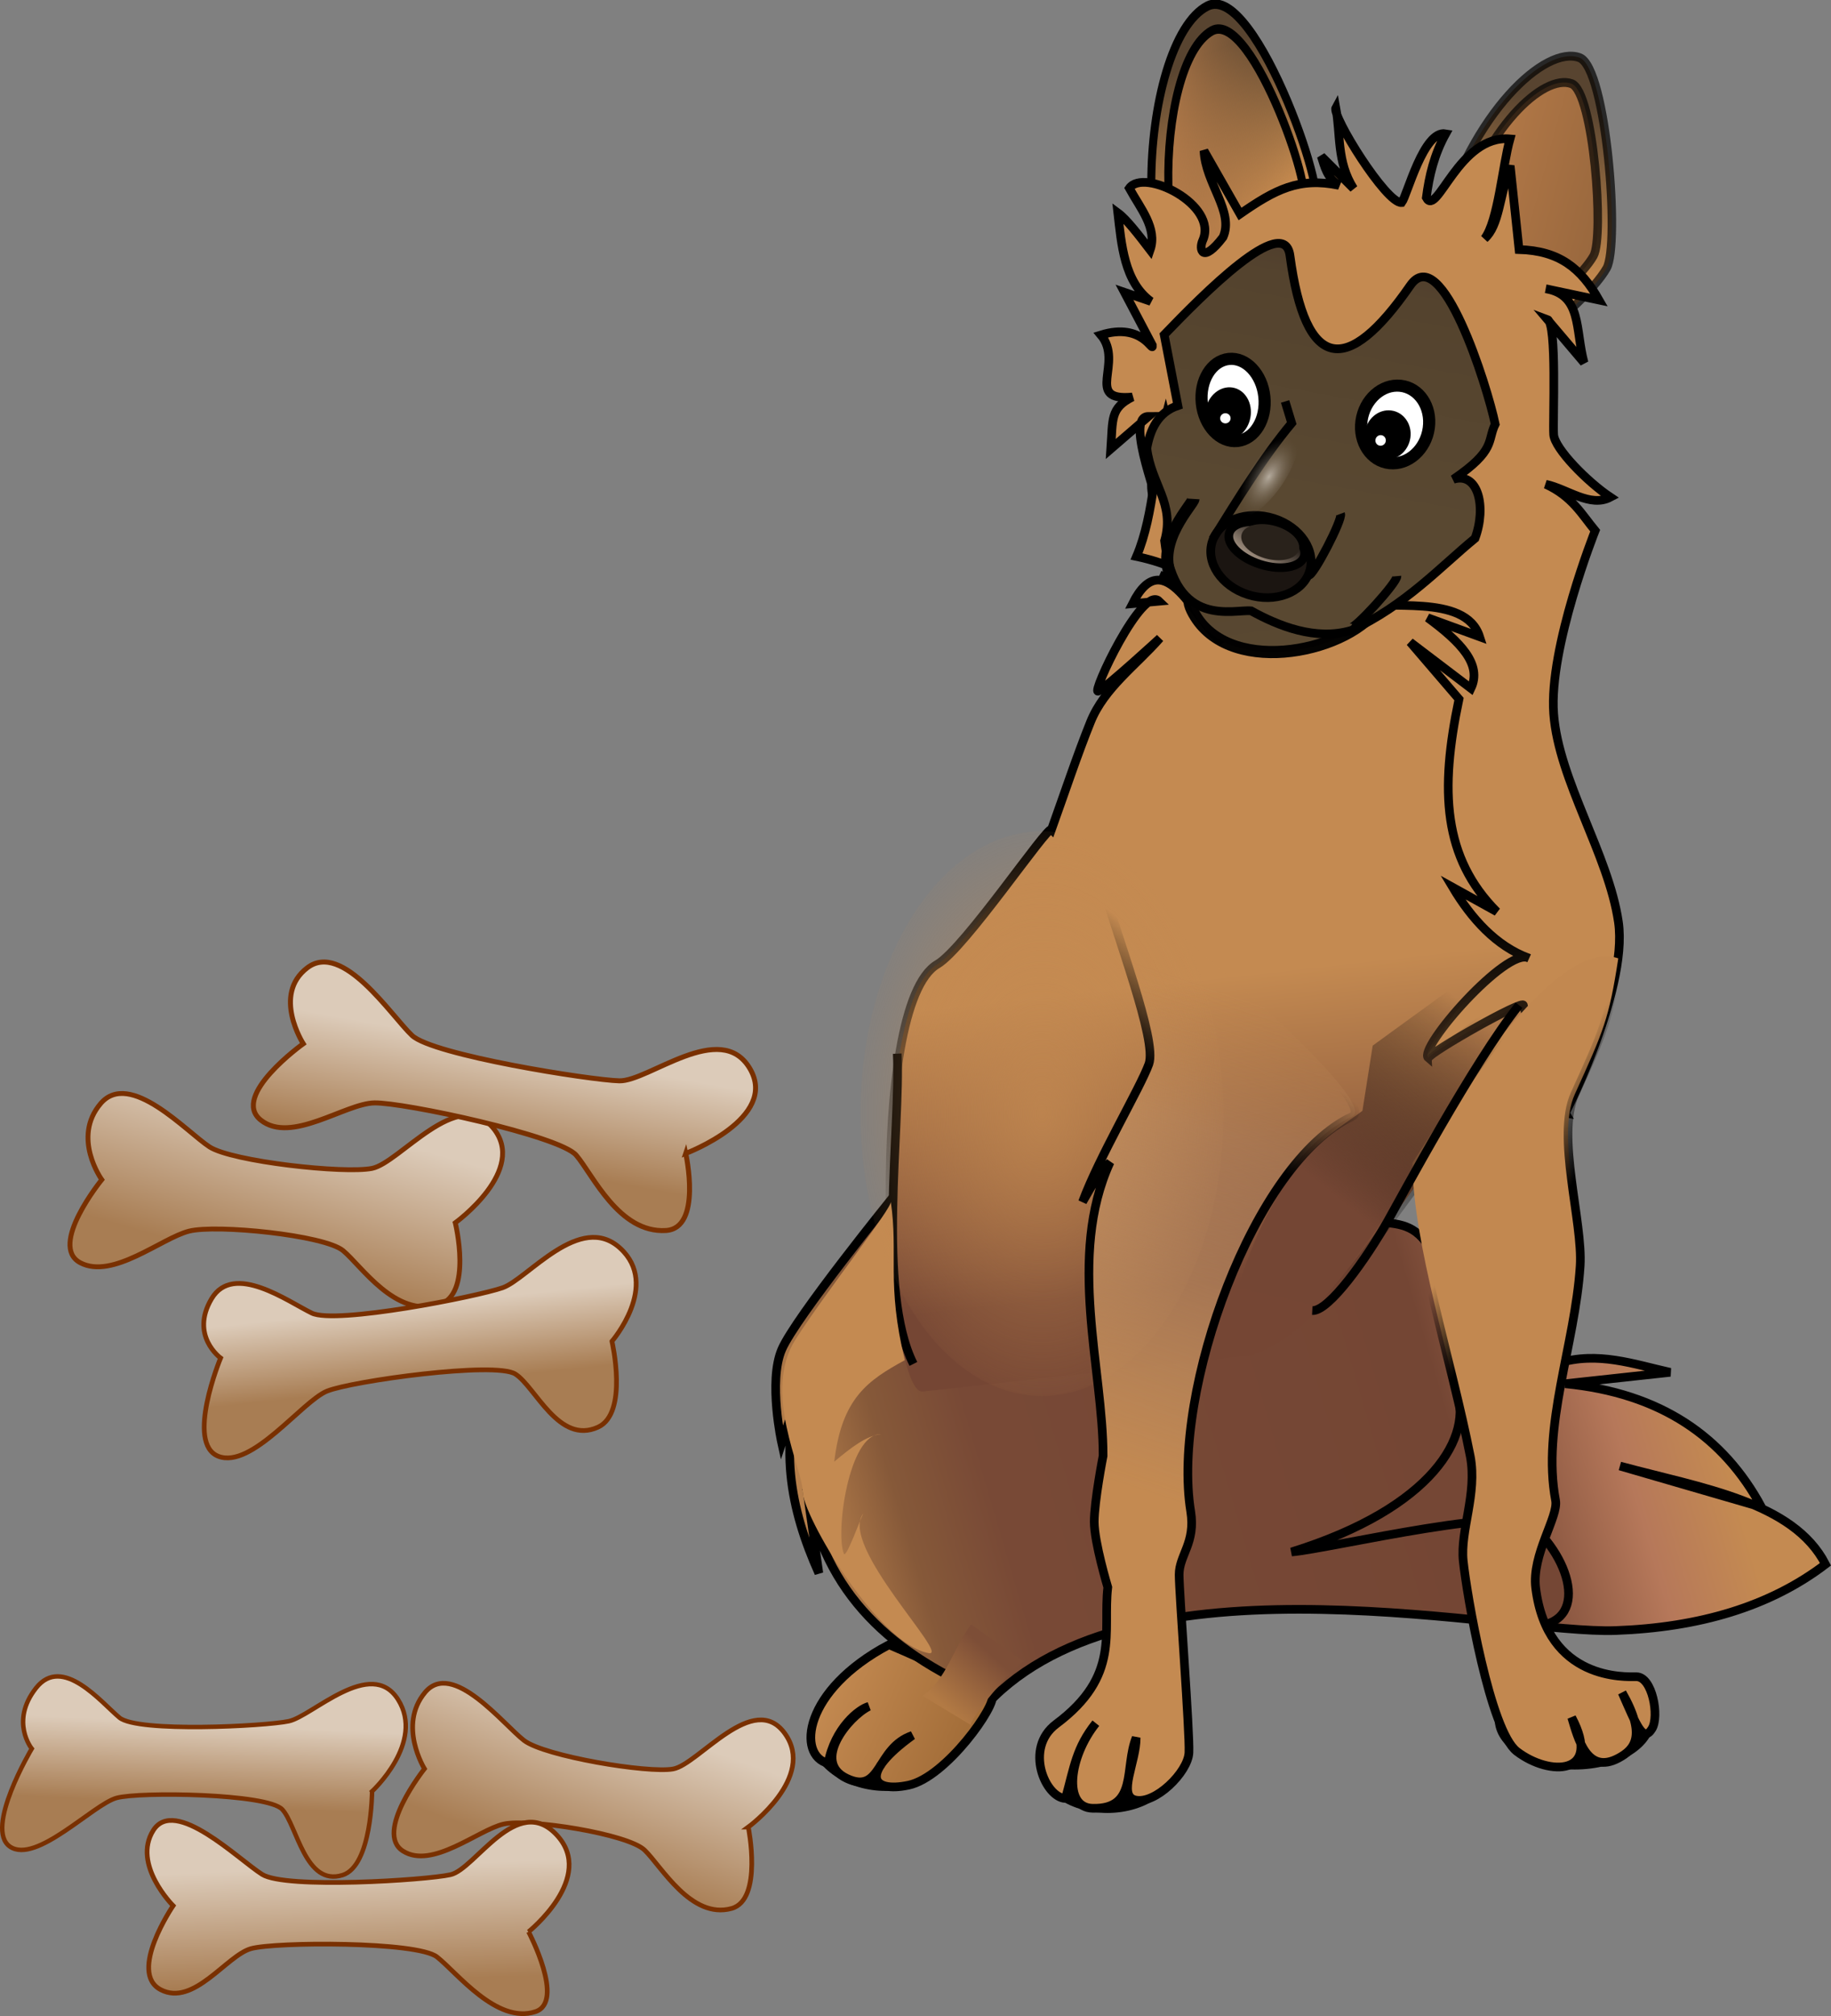 <?xml version="1.0" encoding="UTF-8" standalone="no"?>
<!-- Copyright 2021 mathsisfun.com -->

<svg
   width="211.348"
   height="232.572"
   version="1.1"
   style="stroke-width:0.2"
   id="svg301"
   sodipodi:docname="sage-bones2.svg"
   inkscape:version="1.3.2 (091e20ef0f, 2023-11-25)"
   xmlns:inkscape="http://www.inkscape.org/namespaces/inkscape"
   xmlns:sodipodi="http://sodipodi.sourceforge.net/DTD/sodipodi-0.dtd"
   xmlns:xlink="http://www.w3.org/1999/xlink"
   xmlns="http://www.w3.org/2000/svg"
   xmlns:svg="http://www.w3.org/2000/svg">
  <rect width="100%" height="100%" fill="#808080" stroke="none"/>
  <sodipodi:namedview
     id="namedview303"
     pagecolor="#ffffff"
     bordercolor="#666666"
     borderopacity="1.0"
     inkscape:pageshadow="2"
     inkscape:pageopacity="0.0"
     inkscape:pagecheckerboard="0"
     showgrid="false"
     inkscape:current-layer="svg301"
     inkscape:snap-global="false"
     inkscape:showpageshadow="2"
     inkscape:deskcolor="#d1d1d1"
     inkscape:zoom="1.7010782"
     inkscape:cx="155.19569"
     inkscape:cy="136.09016"
     inkscape:window-width="1422"
     inkscape:window-height="720"
     inkscape:window-x="0"
     inkscape:window-y="0"
     inkscape:window-maximized="1" />
  <defs
     id="defs108">
    <linearGradient
       inkscape:collect="always"
       id="linearGradient210913">
      <stop
         style="stop-color:#7d4e37;stop-opacity:1"
         offset="0"
         id="stop210909" />
      <stop
         style="stop-color:#b27a44;stop-opacity:1"
         offset="1"
         id="stop210911" />
    </linearGradient>
    <linearGradient
       inkscape:collect="always"
       id="linearGradient209795">
      <stop
         style="stop-color:#9f6a36;stop-opacity:1"
         offset="0"
         id="stop209791" />
      <stop
         style="stop-color:#c48a51;stop-opacity:1"
         offset="1"
         id="stop209793" />
    </linearGradient>
    <linearGradient
       inkscape:collect="always"
       id="linearGradient196686">
      <stop
         style="stop-color:#c48a51;stop-opacity:0.741"
         offset="0"
         id="stop196682" />
      <stop
         style="stop-color:#c48a51;stop-opacity:0.066"
         offset="1"
         id="stop196684" />
    </linearGradient>
    <linearGradient
       inkscape:collect="always"
       id="linearGradient182074">
      <stop
         style="stop-color:#c48a51;stop-opacity:1"
         offset="0"
         id="stop182070" />
      <stop
         style="stop-color:#d1a57a;stop-opacity:0.282"
         offset="0.726"
         id="stop186978" />
      <stop
         style="stop-color:#c28850;stop-opacity:0.05"
         offset="1"
         id="stop182072" />
    </linearGradient>
    <linearGradient
       inkscape:collect="always"
       id="linearGradient181716">
      <stop
         style="stop-color:#000000;stop-opacity:1"
         offset="0"
         id="stop181712" />
      <stop
         style="stop-color:#000000;stop-opacity:0"
         offset="1"
         id="stop181714" />
    </linearGradient>
    <linearGradient
       inkscape:collect="always"
       id="linearGradient176255">
      <stop
         style="stop-color:#744634;stop-opacity:1"
         offset="0"
         id="stop176251" />
      <stop
         style="stop-color:#000000;stop-opacity:0"
         offset="1"
         id="stop176253" />
    </linearGradient>
    <linearGradient
       inkscape:collect="always"
       id="linearGradient174774">
      <stop
         style="stop-color:#000000;stop-opacity:1"
         offset="0"
         id="stop174770" />
      <stop
         style="stop-color:#000000;stop-opacity:0"
         offset="1"
         id="stop174772" />
    </linearGradient>
    <linearGradient
       inkscape:collect="always"
       id="linearGradient129823">
      <stop
         style="stop-color:#c48a51;stop-opacity:1"
         offset="0"
         id="stop129819" />
      <stop
         style="stop-color:#754634;stop-opacity:1"
         offset="1"
         id="stop129821" />
    </linearGradient>
    <linearGradient
       inkscape:collect="always"
       id="linearGradient129321">
      <stop
         style="stop-color:#000000;stop-opacity:1"
         offset="0"
         id="stop129317" />
      <stop
         style="stop-color:#000000;stop-opacity:0"
         offset="1"
         id="stop129319" />
    </linearGradient>
    <linearGradient
       inkscape:collect="always"
       id="linearGradient94327">
      <stop
         style="stop-color:#c48a51;stop-opacity:1"
         offset="0"
         id="stop94323" />
      <stop
         style="stop-color:#b6785a;stop-opacity:1"
         offset="0.105"
         id="stop128243" />
      <stop
         style="stop-color:#744634;stop-opacity:1"
         offset="0.279"
         id="stop94523" />
      <stop
         style="stop-color:#784936;stop-opacity:1"
         offset="0.78"
         id="stop94589" />
      <stop
         style="stop-color:#865939;stop-opacity:1"
         offset="0.881"
         id="stop128885" />
      <stop
         style="stop-color:#c0874f;stop-opacity:1"
         offset="1"
         id="stop94325" />
    </linearGradient>
    <linearGradient
       inkscape:collect="always"
       id="linearGradient54499">
      <stop
         style="stop-color:#584430;stop-opacity:1"
         offset="0"
         id="stop54495" />
      <stop
         style="stop-color:#ce9051;stop-opacity:1"
         offset="1"
         id="stop54497" />
    </linearGradient>
    <linearGradient
       inkscape:collect="always"
       id="linearGradient53777">
      <stop
         style="stop-color:#b27a49;stop-opacity:1"
         offset="0"
         id="stop53773" />
      <stop
         style="stop-color:#9b6a40;stop-opacity:0"
         offset="1"
         id="stop53775" />
    </linearGradient>
    <linearGradient
       inkscape:collect="always"
       id="linearGradient53769">
      <stop
         style="stop-color:#b57a48;stop-opacity:1"
         offset="0"
         id="stop53765" />
      <stop
         style="stop-color:#98673d;stop-opacity:1"
         offset="1"
         id="stop53767" />
    </linearGradient>
    <linearGradient
       inkscape:collect="always"
       id="linearGradient49041">
      <stop
         style="stop-color:#594831;stop-opacity:1"
         offset="0"
         id="stop49037" />
      <stop
         style="stop-color:#54432e;stop-opacity:1"
         offset="0.583"
         id="stop49493" />
      <stop
         style="stop-color:#3e2a28;stop-opacity:1"
         offset="1"
         id="stop49039" />
    </linearGradient>
    <linearGradient
       inkscape:collect="always"
       id="linearGradient48715">
      <stop
         style="stop-color:#dfc9b4;stop-opacity:1"
         offset="0"
         id="stop48711" />
      <stop
         style="stop-color:#dfc9b4;stop-opacity:0"
         offset="1"
         id="stop48713" />
    </linearGradient>
    <linearGradient
       inkscape:collect="always"
       id="linearGradient47371">
      <stop
         style="stop-color:#d7d0c6;stop-opacity:0.725"
         offset="0"
         id="stop47367" />
      <stop
         style="stop-color:#695b49;stop-opacity:0"
         offset="1"
         id="stop47369" />
    </linearGradient>
    <linearGradient
       inkscape:collect="always"
       xlink:href="#linearGradient49041"
       id="linearGradient49043"
       x1="159.698"
       y1="90.207"
       x2="173.561"
       y2="48.114"
       gradientUnits="userSpaceOnUse"
       gradientTransform="matrix(-1.003,-0.13,-0.133,0.978,130.756,11.916)" />
    <linearGradient
       inkscape:collect="always"
       xlink:href="#linearGradient53769"
       id="linearGradient53771"
       x1="173.612"
       y1="33.321"
       x2="192.764"
       y2="33.321"
       gradientUnits="userSpaceOnUse"
       gradientTransform="matrix(-0.887,-0.129,-0.129,0.886,-104.553,-3.222)" />
    <linearGradient
       inkscape:collect="always"
       xlink:href="#linearGradient53777"
       id="linearGradient53779"
       x1="132.473"
       y1="38.343"
       x2="151.64"
       y2="38.343"
       gradientUnits="userSpaceOnUse"
       gradientTransform="matrix(-0.819,-0.363,-0.363,0.819,-128.118,60.626)" />
    <linearGradient
       inkscape:collect="always"
       xlink:href="#linearGradient54499"
       id="linearGradient54501"
       x1="183.897"
       y1="20.516"
       x2="184.71"
       y2="43.269"
       gradientUnits="userSpaceOnUse"
       gradientTransform="matrix(-0.887,-0.129,-0.129,0.886,-104.553,-3.222)" />
    <linearGradient
       inkscape:collect="always"
       xlink:href="#linearGradient54499"
       id="linearGradient58346"
       x1="141.987"
       y1="23.465"
       x2="145.991"
       y2="42.5"
       gradientUnits="userSpaceOnUse"
       gradientTransform="matrix(-0.819,-0.363,-0.363,0.819,-128.118,60.626)" />
    <linearGradient
       inkscape:collect="always"
       xlink:href="#linearGradient94327"
       id="linearGradient107839"
       x1="-311.807"
       y1="198.847"
       x2="-210.554"
       y2="228.615"
       gradientUnits="userSpaceOnUse"
       gradientTransform="translate(329.051,-44.951)" />
    <linearGradient
       inkscape:collect="always"
       xlink:href="#linearGradient129321"
       id="linearGradient129323"
       x1="-259.929"
       y1="117.101"
       x2="-254.052"
       y2="163.144"
       gradientUnits="userSpaceOnUse"
       gradientTransform="translate(334.643,-12.888)" />
    <linearGradient
       inkscape:collect="always"
       xlink:href="#linearGradient129823"
       id="linearGradient129825"
       x1="-258.555"
       y1="128.732"
       x2="-262.44"
       y2="163.517"
       gradientUnits="userSpaceOnUse"
       gradientTransform="translate(334.643,-12.888)" />
    <linearGradient
       inkscape:collect="always"
       xlink:href="#linearGradient174774"
       id="linearGradient174776"
       x1="-304.574"
       y1="152.308"
       x2="-298.206"
       y2="148.394"
       gradientUnits="userSpaceOnUse"
       gradientTransform="translate(334.643,-12.888)" />
    <linearGradient
       inkscape:collect="always"
       xlink:href="#linearGradient176255"
       id="linearGradient176257"
       x1="-276.349"
       y1="152.585"
       x2="-293.049"
       y2="131.84"
       gradientUnits="userSpaceOnUse"
       gradientTransform="translate(334.643,-12.888)" />
    <linearGradient
       inkscape:collect="always"
       xlink:href="#linearGradient181716"
       id="linearGradient181718"
       x1="-259.907"
       y1="141.614"
       x2="-266.904"
       y2="132.651"
       gradientUnits="userSpaceOnUse"
       gradientTransform="translate(334.643,-12.888)" />
    <linearGradient
       inkscape:collect="always"
       xlink:href="#linearGradient182074"
       id="linearGradient182076"
       x1="-254.635"
       y1="187.353"
       x2="-272.835"
       y2="132.52"
       gradientUnits="userSpaceOnUse"
       gradientTransform="translate(334.643,-12.888)" />
    <radialGradient
       inkscape:collect="always"
       xlink:href="#linearGradient196686"
       id="radialGradient196688"
       cx="-245.433"
       cy="153.429"
       fx="-245.433"
       fy="153.429"
       r="20.954"
       gradientTransform="matrix(1,0,0,1.554,336.507,-107.466)"
       gradientUnits="userSpaceOnUse" />
    <linearGradient
       inkscape:collect="always"
       xlink:href="#linearGradient209795"
       id="linearGradient209797"
       x1="-237.577"
       y1="214.616"
       x2="-219.814"
       y2="207.037"
       gradientUnits="userSpaceOnUse"
       gradientTransform="translate(334.841,-12.757)" />
    <linearGradient
       inkscape:collect="always"
       xlink:href="#linearGradient210913"
       id="linearGradient210915"
       x1="-236.998"
       y1="206.186"
       x2="-231.527"
       y2="212.184"
       gradientUnits="userSpaceOnUse"
       gradientTransform="translate(334.05,-12.888)" />
    <radialGradient
       inkscape:collect="always"
       xlink:href="#linearGradient47371"
       id="radialGradient8818"
       gradientUnits="userSpaceOnUse"
       gradientTransform="matrix(1.569,0.267,-0.259,3.122,-219.184,-196.485)"
       cx="165.823"
       cy="75.506"
       fx="165.823"
       fy="75.506"
       r="1.599" />
    <linearGradient
       inkscape:collect="always"
       xlink:href="#linearGradient48715"
       id="linearGradient8820"
       gradientUnits="userSpaceOnUse"
       gradientTransform="matrix(0.802,0,0,0.795,-95.942,17.951)"
       x1="173.704"
       y1="85.386"
       x2="171.445"
       y2="77.97" />
    <linearGradient
       inkscape:collect="always"
       xlink:href="#linearGradient49041"
       id="linearGradient10753"
       gradientUnits="userSpaceOnUse"
       gradientTransform="matrix(1.299,-0.13,0.172,0.978,-170.677,8.582)"
       x1="159.698"
       y1="90.207"
       x2="173.561"
       y2="48.114" />
    <linearGradient
       id="id5"
       gradientTransform="matrix(0,-0.757,0.643,0,87.886,-354.795)"
       xlink:href="#linearGradient4301"
       x1="-732.703"
       y1="237.264"
       x2="-728.111"
       y2="103.808"
       gradientUnits="userSpaceOnUse" />
    <linearGradient
       id="linearGradient4301">
      <stop
         offset="0"
         style="stop-color:#003c5d;stop-opacity:1"
         id="stop4295" />
      <stop
         offset="0.305"
         style="stop-color:#057dbf;stop-opacity:1"
         id="stop4297" />
      <stop
         offset="1"
         style="stop-color:#8fd7ff;stop-opacity:1"
         id="stop4299" />
    </linearGradient>
    <radialGradient
       id="id6"
       r="19.511"
       fx="-207.624"
       fy="206.138"
       cx="-207.6"
       cy="206.1"
       gradientTransform="matrix(0.716,0,0,0.501,-58.407,-222.177)"
       xlink:href="#id1"
       gradientUnits="userSpaceOnUse" />
    <linearGradient
       id="id1">
      <stop
         offset="0"
         style="stop-color:white;stop-opacity:1"
         id="stop25" />
      <stop
         offset="1"
         style="stop-color:white;stop-opacity:0"
         id="stop27" />
    </linearGradient>
    <linearGradient
       id="linearGradient3351">
      <stop
         offset="0"
         style="stop-color:#ffffff;stop-opacity:1"
         id="stop3345" />
      <stop
         offset="0.305"
         style="stop-color:#1aaaf9;stop-opacity:1"
         id="stop3347" />
      <stop
         offset="1"
         style="stop-color:#ffffff;stop-opacity:1"
         id="stop3349" />
    </linearGradient>
    <linearGradient
       inkscape:collect="always"
       xlink:href="#linearGradient10228"
       id="linearGradient20410"
       gradientUnits="userSpaceOnUse"
       gradientTransform="matrix(-0.239,-0.025,-0.036,0.296,-44.751,118.129)"
       x1="-342.296"
       y1="244.615"
       x2="-343.684"
       y2="275.977" />
    <linearGradient
       inkscape:collect="always"
       id="linearGradient10228">
      <stop
         style="stop-color:#dccbb9;stop-opacity:1"
         offset="0"
         id="stop10224" />
      <stop
         style="stop-color:#a87d53;stop-opacity:1"
         offset="1"
         id="stop10226" />
    </linearGradient>
    <linearGradient
       inkscape:collect="always"
       xlink:href="#linearGradient10228"
       id="linearGradient20412"
       gradientUnits="userSpaceOnUse"
       gradientTransform="matrix(-0.287,-0.019,-0.023,0.297,-56.231,54.597)"
       x1="-344.439"
       y1="229.616"
       x2="-331.899"
       y2="288.833" />
    <linearGradient
       inkscape:collect="always"
       xlink:href="#linearGradient10228"
       id="linearGradient10230"
       x1="-342.296"
       y1="244.615"
       x2="-346.898"
       y2="288.833"
       gradientUnits="userSpaceOnUse"
       gradientTransform="matrix(-0.291,-0.084,-0.072,0.287,-17.4,22.959)" />
    <linearGradient
       inkscape:collect="always"
       xlink:href="#linearGradient10228"
       id="linearGradient20334"
       gradientUnits="userSpaceOnUse"
       gradientTransform="matrix(-0.263,-0.031,-0.028,0.297,-11.769,119.5)"
       x1="-344.439"
       y1="229.616"
       x2="-331.899"
       y2="288.833" />
    <linearGradient
       inkscape:collect="always"
       xlink:href="#linearGradient10228"
       id="linearGradient20338"
       gradientUnits="userSpaceOnUse"
       gradientTransform="matrix(-0.274,0.016,0.027,0.292,-47.873,84.169)"
       x1="-342.296"
       y1="244.615"
       x2="-343.684"
       y2="275.977" />
    <linearGradient
       inkscape:collect="always"
       xlink:href="#linearGradient10228"
       id="linearGradient20414"
       gradientUnits="userSpaceOnUse"
       gradientTransform="matrix(-0.271,-0.021,0.027,0.297,-53.93,135.378)"
       x1="-342.296"
       y1="244.615"
       x2="-346.898"
       y2="288.833" />
  </defs>
  <path
     style="font-family:'Comic Sans MS';fill:url(#linearGradient20410);fill-opacity:1;fill-rule:evenodd;stroke:#793000;stroke-width:0.513;stroke-linecap:butt;stroke-linejoin:miter;stroke-miterlimit:4;stroke-dasharray:none;stroke-opacity:1"
     d="m 42.946,206.651 c 0,0 6.128,-5.641 3,-10.59 -3.127,-4.949 -9.903,1.919 -12.608,2.498 -2.704,0.579 -17.454,1.337 -19.553,-0.413 -2.099,-1.75 -6.585,-7.274 -9.626,-3.412 -3.041,3.863 -0.492,6.995 -0.492,6.995 0,0 -5.527,9.252 -2.511,11.303 3.016,2.051 9.605,-4.889 12.31,-5.622 2.705,-0.734 17.407,-0.51 19.112,1.324 1.706,1.834 2.653,8.954 6.976,7.575 3.374,-1.077 3.392,-9.657 3.392,-9.657 z"
     id="path20408"
     sodipodi:nodetypes="cszzscszzsc" />
  <path
     style="font-family:'Comic Sans MS';fill:url(#linearGradient20334);fill-opacity:1;fill-rule:evenodd;stroke:#793000;stroke-width:0.538;stroke-linecap:butt;stroke-linejoin:miter;stroke-miterlimit:4;stroke-dasharray:none;stroke-opacity:1"
     d="m 86.374,210.772 c 0,0 7.851,-5.737 4.229,-10.784 -3.622,-5.047 -9.98,3.569 -12.914,4.084 -2.934,0.515 -14.824,-1.474 -17.191,-3.283 -2.367,-1.809 -8.272,-9.352 -11.44,-5.547 -3.168,3.804 -0.062,8.806 -0.062,8.806 0,0 -5.857,7.361 -2.475,9.495 3.382,2.134 8.675,-2.446 11.603,-3.116 2.928,-0.671 14.346,1.125 16.286,3.008 1.941,1.883 5.357,8.009 10.028,6.729 3.646,-0.999 1.936,-9.392 1.936,-9.392 z"
     id="path20332"
     sodipodi:nodetypes="cszzscszzsc" />
  <path
     style="font-family:'Comic Sans MS';fill:url(#linearGradient20414);fill-opacity:1;fill-rule:evenodd;stroke:#793000;stroke-width:0.542;stroke-linecap:butt;stroke-linejoin:miter;stroke-miterlimit:4;stroke-dasharray:none;stroke-opacity:1"
     d="m 61.01,222.853 c 0,0 7.83,-6.286 3.239,-11.182 -4.591,-4.896 -9.393,3.965 -12.254,4.597 -2.861,0.632 -19.014,1.676 -21.736,-0.036 -2.723,-1.712 -10.08,-9.009 -12.564,-5.082 -2.484,3.927 2.289,8.695 2.289,8.695 0,0 -5.242,7.691 -1.436,9.687 3.806,1.996 7.604,-3.95 10.43,-4.737 2.826,-0.787 19.15,-0.847 21.457,0.956 2.307,1.803 6.891,7.785 11.361,6.32 3.489,-1.144 -0.785,-9.219 -0.785,-9.219 z"
     id="path20404"
     sodipodi:nodetypes="cszzscszzsc" />
  <g
     id="g105964"
     transform="matrix(-1,0,0,1,211.348,-2.57)">
    <ellipse
       style="color:#000000;overflow:visible;fill:#000000;fill-opacity:1;stroke:none;stroke-width:1;stroke-miterlimit:4;stroke-dasharray:none;stroke-opacity:0.243;stop-color:#000000"
       id="ellipse204593"
       cx="72.904"
       cy="219.39"
       rx="7.946"
       ry="5.779"
       transform="rotate(-10.043)" />
    <path
       style="fill:url(#linearGradient209797);fill-opacity:1;fill-rule:evenodd;stroke:#000000;stroke-width:1px;stroke-linecap:butt;stroke-linejoin:miter;stroke-opacity:1"
       d="m 108.729,192.301 c 9.93,5.255 10.643,12.787 7.034,13.695 -0.758,-4.086 -3.582,-6.286 -4.698,-6.571 2.327,1.134 6.64,6.362 2.554,8.295 -4.086,1.933 -3.351,-3.508 -7.582,-4.946 6.099,4.408 4.788,6.647 0.453,5.739 -4.383,-0.918 -10.26,-9.339 -9.648,-10.346 0.646,-1.064 11.887,-5.866 11.887,-5.866 z"
       id="path164643"
       sodipodi:nodetypes="ccczcssc" />
    <ellipse
       style="color:#000000;overflow:visible;fill:#000000;fill-opacity:1;stroke:none;stroke-width:1;stroke-miterlimit:4;stroke-dasharray:none;stroke-opacity:0.243;stop-color:#000000"
       id="ellipse204591"
       cx="83.516"
       cy="205.725"
       rx="8.202"
       ry="5.988" />
    <ellipse
       style="color:#000000;overflow:visible;fill:#000000;fill-opacity:1;stroke:none;stroke-width:1;stroke-miterlimit:4;stroke-dasharray:none;stroke-opacity:0.243;stop-color:#000000"
       id="path204399"
       cx="29.584"
       cy="200.924"
       rx="9.227"
       ry="5.779" />
    <path
       style="fill:url(#linearGradient107839);fill-opacity:1;fill-rule:evenodd;stroke:#000000;stroke-width:1px;stroke-linecap:butt;stroke-linejoin:miter;stroke-opacity:1"
       d="m 108.195,140.583 c 0,0 11.335,13.972 12.917,17.663 1.582,3.691 0,10.808 0,10.808 l -2.9,-8.699 c 3.535,8.527 1.89,16.405 -1.38,23.695 l 1.395,-9.77 c -1.927,12.088 -9.888,19.312 -21.632,24.037 -17.625,-17.098 -59.423,-7.204 -71.705,-7.646 C 15.28,190.325 7.083,187.94 0.636,183.026 4.349,175.792 14.958,174.237 24.363,171.691 L 8.018,176.436 C 12.392,168.34 19.64,163.269 30.69,162.2 l -12.127,-1.318 c 4.221,-0.943 8.362,-2.446 12.917,-1.054 0,0 4.415,0.659 6.195,-0.396 4.164,-2.465 8.436,-12.522 8.436,-12.522 1.819,-3.362 4.043,-3.078 6.196,-3.427 3.507,5.369 7.252,10.499 13.181,13.445 l 37.698,2.109 c 4.963,-5.877 3.851,-12.26 5.009,-18.454 z"
       id="path90409"
       sodipodi:nodetypes="cscccccsccccccsccccc" />
    <g
       id="g78465"
       transform="matrix(0.89,-0.275,0.235,1.04,289.222,-90.684)"
       style="stroke-width:0.201">
      <path
         style="fill:url(#linearGradient58346);fill-opacity:1;fill-rule:evenodd;stroke:#000000;stroke-width:1.005px;stroke-linecap:butt;stroke-linejoin:miter;stroke-opacity:1"
         d="m -262.215,58.655 c 13.345,2.142 19.229,-28.713 11.735,-34.559 -5.318,-4.148 -21.484,18.028 -17.948,17.087 z"
         id="path10500"
         sodipodi:nodetypes="cscc" />
      <path
         style="fill:url(#linearGradient53779);fill-opacity:1;fill-rule:evenodd;stroke:#000000;stroke-width:1.005px;stroke-linecap:butt;stroke-linejoin:miter;stroke-opacity:1"
         d="m -261.659,55.93 c 9.931,1.916 16.153,-24.14 9.989,-29.388 -4.351,-3.705 -18.233,15.35 -15.234,14.546 z"
         id="path11788"
         sodipodi:nodetypes="cscc" />
    </g>
    <g
       id="g66920"
       transform="matrix(0.921,-0.389,0.412,0.974,282.863,-82.334)"
       style="stroke-width:0.194">
      <path
         style="fill:url(#linearGradient54501);fill-opacity:1;fill-rule:evenodd;stroke:#000000;stroke-width:0.974;stroke-linecap:butt;stroke-linejoin:miter;stroke-miterlimit:4;stroke-dasharray:none;stroke-opacity:0.694"
         d="m -262.248,9.691 c 1.695,-13.374 -3.066,-23.15 -7.266,-23.328 -3.329,-0.141 -12.695,17.06 -12.342,19.997 0.305,2.537 2.835,8.241 5.87,11.99 z"
         id="path17350"
         sodipodi:nodetypes="csscc" />
      <path
         style="fill:url(#linearGradient53771);fill-opacity:1;fill-rule:evenodd;stroke:#000000;stroke-width:0.974;stroke-linecap:butt;stroke-linejoin:miter;stroke-miterlimit:4;stroke-dasharray:none;stroke-opacity:0.694"
         d="m -263.925,8.405 c 1.389,-10.947 -2.488,-18.945 -5.912,-19.089 -2.712,-0.114 -10.355,13.968 -10.069,16.372 0.247,2.076 2.307,6.744 4.78,9.81 z"
         id="path18513"
         sodipodi:nodetypes="csscc" />
    </g>
    <path
       style="fill:#c48a51;fill-opacity:1;fill-rule:evenodd;stroke:#000000;stroke-width:1px;stroke-linecap:butt;stroke-linejoin:miter;stroke-opacity:1"
       d="m 30.686,130.949 c 0.737,1.631 -7.329,-13.868 -6.151,-21.996 1.126,-7.768 6.904,-16.357 7.477,-24.047 0.57,-7.658 -4.79,-21.119 -4.79,-21.119 1.566,-1.895 2.651,-3.951 5.701,-5.351 -2.488,0.529 -5.128,2.72 -7.456,1.491 2.668,-1.775 6.425,-5.601 6.545,-7.215 0.12,-1.614 -0.404,-12.879 0.725,-13.29 l -4.231,4.988 c 1.038,-3.87 0.224,-7.814 4.417,-8.53 l -6.152,1.305 c 2.104,-3.697 4.599,-5.691 9.238,-5.827 l 1.02,-9.667 c 1.259,3.672 1.264,6.894 2.957,8.41 -1.563,-2.023 -2.064,-8.416 -2.933,-11.507 5.911,-0.507 8.433,9.132 9.66,6.779 -0.328,-2.537 -0.917,-4.991 -2.238,-7.375 2.549,-0.452 4.446,7.114 5.079,7.944 1.773,0.157 8.102,-10.039 7.602,-10.939 -0.567,3.107 -0.08,6.214 -2.05,9.32 l 3.728,-3.728 c -0.394,1.215 -0.643,2.478 -2.051,3.355 4.62,-0.949 7.329,0.457 11.431,3.306 l 4.158,-7.291 c -0.157,3.758 -3.5,7.013 -2.199,9.961 2.404,3.144 2.82,1.421 2.354,0.388 -1.864,-4.132 6.82,-8.392 8.467,-6.033 -1.278,2.338 -3.264,4.622 -2.401,7.125 1.358,-1.773 2.714,-3.544 3.728,-4.287 -0.41,3.585 -0.726,7.975 -3.816,10.22 l 3.048,-1.048 -3.223,6.118 c -0.088,0.997 1.085,-2.709 5.942,-1.197 -2.693,3.208 2.027,7.691 -3.628,7.157 2.565,1.289 2.25,2.544 2.489,5.993 l -4.353,-3.756 c 2.973,0 -1.876,11.273 -0.703,9.68 1.041,-1.412 -0.25,-9.437 -2.094,-8.934 3.588,8.662 -14.837,14.274 -20.132,22.928 l -9.506,63.94 c -5.507,-5.64 -5.171,-9.324 -15.659,-7.27 z"
       id="path61304"
       sodipodi:nodetypes="cssccczcccccccccccccccccccccccccccccscccc" />
    <path
       style="fill:url(#linearGradient129825);fill-opacity:1;fill-rule:evenodd;stroke:url(#linearGradient129323);stroke-width:1px;stroke-linecap:butt;stroke-linejoin:miter;stroke-opacity:1"
       d="m 104.799,163.096 -38.023,-4.204 c -9.543,-3.287 -15.436,-17.106 -31.091,-34.811 0.51,-3.338 -1.631,-1.056 -0.174,-5.518 -0.218,-0.864 10.929,5.472 10.966,6.058 1.292,-1.073 -9.092,-12.909 -11.599,-11.52 3.764,-1.365 6.638,-4.568 8.787,-8.17 l -5.096,2.819 c 6.204,-6.233 6.603,-13.957 4.372,-24.531 l 5.645,-6.577 -7.025,5.336 c -1.32,-2.764 1.231,-5.377 4.995,-8.143 l -5.998,2.19 c 1.648,-5.15 11.173,-2.883 13.84,-4.046 3.651,-1.593 18.397,-14.073 20.038,-14.194 1.939,-0.144 1.737,-4.757 2.358,-7.242 1.292,4.812 1.253,11.233 3.366,16.221 -3.739,0.785 -6.808,2.315 -9.429,4.342 l 6.729,-2.188 c -4.058,2.247 -5.407,5.065 -7.213,7.786 3.067,-2.33 6.706,-11.803 10.377,-4.496 l -3.069,-0.282 c 1.955,-1.91 7.887,10.793 7.024,10.376 -0.95,-0.458 -7.118,-6.113 -7.118,-6.113 2.767,3.159 6.419,5.735 8.002,9.649 1.48,3.658 3.02,8.257 4.512,12.421 0.467,-0.467 10.006,13.699 13.181,15.554 8.082,4.721 5.914,49.987 1.643,49.283 z"
       id="path78624"
       sodipodi:nodetypes="cccccccccccccsscccccccscscsc" />
    <path
       style="fill:#754735;fill-opacity:1;fill-rule:evenodd;stroke:#000000;stroke-width:1px;stroke-linecap:butt;stroke-linejoin:miter;stroke-opacity:1"
       d="m 43.286,162.888 c -2.091,5.271 2.653,13.639 18.98,18.717 -4.444,-0.366 -27.449,-5.95 -28.207,-2.636 -4.874,4.777 -6.045,12.512 2.761,11.04"
       id="path170213"
       sodipodi:nodetypes="cccc" />
    <path
       style="fill:none;fill-rule:evenodd;stroke:#000000;stroke-width:1px;stroke-linecap:butt;stroke-linejoin:miter;stroke-opacity:1"
       d="m 107.782,124.122 c -0.426,8.451 2.395,27.34 -1.864,35.791"
       id="path174234"
       sodipodi:nodetypes="cc" />
    <path
       style="fill:#c28850;fill-opacity:1;fill-rule:evenodd;stroke:url(#linearGradient174776);stroke-width:1px;stroke-linecap:butt;stroke-linejoin:miter;stroke-opacity:1"
       d="m 24.554,113.128 c 4.955,-1.73 12.702,6.182 23.758,23.597 -0.07,9.363 -4.434,22.454 -6.682,33.894 -0.803,4.295 1.185,8.519 0.82,12.017 -0.414,3.972 -3.11,19.619 -6.183,21.976 -3.805,2.919 -9.871,2.746 -6.338,-3.915 -0.71,2.338 -1.736,6.65 -5.394,4.693 -1.827,-0.977 -3.292,-2.545 -0.428,-7.555 -1.645,3.731 -2.421,5.835 -3.442,4.163 -0.876,-1.433 -0.04,-5.999 1.794,-5.999 1.215,0 10.277,0.515 11.626,-10.226 0.486,-3.87 -2.648,-8.236 -2.292,-10.121 1.614,-8.538 -2.249,-17.946 -2.839,-27.029 -0.331,-5.092 2.808,-14.991 0.619,-19.812 -3.338,-7.349 -3.948,-8.683 -5.019,-15.683 z"
       id="path133269"
       sodipodi:nodetypes="cccsscscssssssc" />
    <path
       style="fill:url(#linearGradient176257);fill-opacity:1;fill-rule:evenodd;stroke:none;stroke-width:1px;stroke-linecap:butt;stroke-linejoin:miter;stroke-opacity:1"
       d="m 59.316,153.203 c 0,0 -8.948,-10.812 -11.185,-15.472 -2.237,-4.66 -12.38,-18.089 -12.38,-18.089 l 0.337,-3.222 10.555,7.951 -7.189,-10.936 13.446,9.756 1.185,7.52 c 2.858,2.252 9.722,5.296 14.365,20.442 z"
       id="path176216"
       sodipodi:nodetypes="cscccccccc" />
    <path
       style="fill:none;fill-rule:evenodd;stroke:#000000;stroke-width:1px;stroke-linecap:butt;stroke-linejoin:miter;stroke-opacity:1"
       d="m 36.015,118.531 c 5.219,6.524 13.66,22.267 15.145,24.886 2.449,4.316 6.78,10.44 8.715,10.345"
       id="path189532"
       sodipodi:nodetypes="csc" />
    <path
       style="fill:#c48a51;fill-opacity:1;fill-rule:evenodd;stroke:none;stroke-width:1px;stroke-linecap:butt;stroke-linejoin:miter;stroke-opacity:0.243"
       d="m 108.528,141.179 c -0.889,6.092 0.52,9.472 -1.621,18.301 4.243,2.324 7.283,4.346 8.145,11.711 -1.891,-1.596 -3.758,-3.042 -5.405,-3.169 3.767,-0.151 5.301,11.546 4.287,13.794 -0.258,0.572 -1.963,-4.203 -2.237,-4.66 2.902,3.676 -10.124,16.593 -7.55,16.124 5.966,-1.085 14.548,-15.954 14.54,-18.593 0,-2.639 4.707,-11.52 0.841,-17.592 -3.492,-5.483 -11.286,-15.318 -11,-15.916 z"
       id="path190202"
       sodipodi:nodetypes="ccccscszsc" />
    <ellipse
       style="color:#000000;overflow:visible;fill:url(#radialGradient196688);fill-opacity:1;stroke:none;stroke-width:1;stroke-miterlimit:4;stroke-dasharray:none;stroke-opacity:0.243;stop-color:#000000"
       id="path196658"
       cx="91.074"
       cy="131.034"
       rx="20.954"
       ry="32.572" />
    <path
       style="fill:url(#linearGradient182076);fill-opacity:1;fill-rule:evenodd;stroke:url(#linearGradient181718);stroke-width:1px;stroke-linecap:butt;stroke-linejoin:miter;stroke-opacity:0.996"
       d="m 55.27,131.375 c -3.181,-1.474 17.235,-19.533 29.262,-28.208 -2.064,7.391 -6.78,19.415 -5.8,22.145 0.98,2.73 5.75,10.728 7.66,15.91 -1.23,-2.195 -1.948,-3.325 -3.178,-4.575 4.991,10.86 0.784,23.977 0.805,33.868 0,0 1.023,5.24 1.023,7.613 0,2.373 -1.564,7.553 -1.564,7.553 0.599,5.209 -1.525,10.18 5.954,15.772 3.746,2.801 1.232,8.513 -1.072,8.592 -1.004,-3.648 -1.247,-5.862 -3.503,-8.686 3.104,3.881 3.821,9.738 0.372,9.816 -5.242,0.12 -3.637,-4.701 -5.024,-8.139 -0.03,2.71 2.164,6.681 0.123,7.179 -2.295,0.559 -6.098,-3.186 -6.216,-5.445 -0.117,-2.26 1.135,-18.51 1.13,-20.547 0,-2.264 -1.922,-3.65 -1.332,-7.303 2.24,-13.868 -7.314,-40.297 -18.64,-45.545 z"
       id="path142343"
       sodipodi:nodetypes="sczcccscsccscszsss" />
    <path
       style="fill:url(#linearGradient210915);fill-opacity:1;fill-rule:evenodd;stroke:none;stroke-width:1px;stroke-linecap:butt;stroke-linejoin:miter;stroke-opacity:1"
       d="m 93.164,194.254 c 0.771,0 6.695,7.053 6.064,7.348 l 5.635,-3.393 c -2.763,-1.873 -3.542,-5.508 -5.603,-8.239"
       id="path210696"
       sodipodi:nodetypes="cccc" />
    <path
       style="fill:url(#linearGradient10753);fill-opacity:1;fill-rule:evenodd;stroke:#000000;stroke-width:1.4;stroke-linecap:butt;stroke-linejoin:miter;stroke-miterlimit:4;stroke-dasharray:none;stroke-opacity:0.977"
       d="M 73.731,72.989 C 69.963,80.656 56.299,78.042 52.395,72.826 48.493,67.61 77.498,65.323 73.731,72.989 Z"
       id="path10633"
       sodipodi:nodetypes="zzz" />
    <path
       style="font-variation-settings:normal;vector-effect:none;fill:url(#linearGradient49043);fill-opacity:1;fill-rule:evenodd;stroke:#000000;stroke-width:1.002;stroke-linecap:butt;stroke-linejoin:miter;stroke-miterlimit:4;stroke-dasharray:none;stroke-dashoffset:0;stroke-opacity:1;-inkscape-stroke:none;stop-color:#000000"
       d="m 41.087,64.671 c -1.342,-3.633 -0.361,-7.716 2.506,-6.811 -4.959,-3.373 -3.885,-4.412 -4.833,-6.356 0.91,-4.372 6.193,-21.221 9.81,-15.994 7.292,10.54 12.088,9.912 13.88,-3.454 0.671,-5.01 10.086,4.524 14.519,9.134 L 75.39,49.362 c 2.293,0.762 3.206,2.789 3.582,4.924 -0.496,4.158 -3.283,6.351 -2.05,10.676 -1.171,10.186 -7.996,7.867 -9.989,8.076 -3.163,1.74 -7.41,3.465 -11.545,2.262 C 49.169,72.442 45.043,67.916 41.087,64.671 Z"
       id="path8788"
       sodipodi:nodetypes="cccssccccccc" />
    <ellipse
       style="color:#000000;overflow:visible;fill:#1b1511;fill-opacity:1;stroke:#000000;stroke-width:1.002;stroke-miterlimit:4;stroke-dasharray:none;stroke-opacity:1;stop-color:#000000"
       id="ellipse8804"
       cx="41.172"
       cy="83.551"
       rx="5.874"
       ry="4.641"
       transform="matrix(0.953,-0.302,0.318,0.948,0,0)" />
    <ellipse
       style="color:#000000;overflow:visible;fill:url(#linearGradient8820);fill-opacity:1;stroke:#000000;stroke-width:1;stroke-miterlimit:4;stroke-dasharray:none;stroke-opacity:1;stop-color:#000000"
       id="ellipse8806"
       cx="41.124"
       cy="82.089"
       rx="4.53"
       ry="2.394"
       transform="matrix(0.953,-0.304,0.316,0.949,0,0)" />
    <ellipse
       style="color:#000000;overflow:visible;fill:#29221b;fill-opacity:1;stroke:none;stroke-width:1.002;stroke-miterlimit:4;stroke-dasharray:none;stroke-opacity:1;stop-color:#000000"
       id="ellipse8808"
       cx="38.984"
       cy="81.004"
       rx="3.425"
       ry="1.957"
       transform="matrix(0.958,-0.285,0.338,0.941,0,0)" />
    <path
       style="fill:none;fill-rule:evenodd;stroke:#000000;stroke-width:1px;stroke-linecap:butt;stroke-linejoin:miter;stroke-opacity:1"
       d="m 56.601,61.841 c -0.252,0.673 3.171,7.225 3.674,7.085"
       id="path8810"
       sodipodi:nodetypes="cc" />
    <path
       style="fill:none;fill-rule:evenodd;stroke:#000000;stroke-width:1px;stroke-linecap:butt;stroke-linejoin:miter;stroke-opacity:1"
       d="m 63.011,48.881 -0.76,2.503 c 3.226,3.852 6.169,8.672 9.133,13.418"
       id="path8812"
       sodipodi:nodetypes="ccc" />
    <ellipse
       style="color:#000000;overflow:visible;fill:url(#radialGradient8818);fill-opacity:1;stroke:none;stroke-width:1.002;stroke-miterlimit:4;stroke-dasharray:none;stroke-opacity:1;stop-color:#000000"
       id="ellipse8814"
       cx="21.671"
       cy="83.485"
       rx="2.013"
       ry="5.498"
       transform="matrix(0.841,-0.541,0.561,0.828,0,0)" />
    <path
       style="fill:none;fill-rule:evenodd;stroke:#000000;stroke-width:1.4;stroke-linecap:butt;stroke-linejoin:miter;stroke-miterlimit:4;stroke-dasharray:none;stroke-opacity:1"
       d="m 73.588,60.128 c 0.039,0.613 4.401,4.918 2.587,8.981"
       id="path8816"
       sodipodi:nodetypes="cc" />
    <ellipse
       style="color:#000000;overflow:visible;fill:#ffffff;fill-opacity:1;stroke:#000000;stroke-width:1.4;stroke-miterlimit:4;stroke-dasharray:none;stroke-opacity:1;stop-color:#000000"
       id="path16069"
       cx="42.815"
       cy="56.584"
       rx="3.907"
       ry="4.504"
       transform="matrix(0.994,-0.106,0.137,0.991,0,0)" />
    <ellipse
       style="color:#000000;overflow:visible;fill:#ffffff;fill-opacity:1;stroke:#000000;stroke-width:1.4;stroke-miterlimit:4;stroke-dasharray:none;stroke-opacity:1;stop-color:#000000"
       id="ellipse16261"
       cx="73.812"
       cy="41.059"
       rx="3.631"
       ry="4.76"
       transform="matrix(0.994,0.107,-0.106,0.994,0,0)" />
    <ellipse
       style="color:#000000;overflow:visible;fill:#000000;fill-opacity:1;stroke:none;stroke-width:1.002;stroke-miterlimit:4;stroke-dasharray:none;stroke-opacity:0.593;stop-color:#000000"
       id="ellipse8794"
       cx="43.157"
       cy="58.6"
       rx="2.643"
       ry="2.854"
       transform="matrix(0.993,-0.122,0.142,0.99,0,0)" />
    <ellipse
       style="color:#000000;overflow:visible;fill:#000000;fill-opacity:1;stroke:none;stroke-width:1.002;stroke-miterlimit:4;stroke-dasharray:none;stroke-opacity:0.593;stop-color:#000000"
       id="ellipse8796"
       cx="64.801"
       cy="53.556"
       rx="2.639"
       ry="3.057"
       transform="matrix(0.999,-0.047,0.091,0.996,0,0)"
       inkscape:transform-center-x="0.630417"
       inkscape:transform-center-y="-0.0163859" />
    <ellipse
       style="color:#000000;overflow:visible;fill:#ffffff;fill-opacity:1;stroke:none;stroke-width:1.002;stroke-miterlimit:4;stroke-dasharray:none;stroke-opacity:0.593;stop-color:#000000"
       id="ellipse8798"
       cx="44.298"
       cy="59.586"
       rx="0.602"
       ry="0.613"
       transform="matrix(0.992,-0.128,0.135,0.991,0,0)" />
    <ellipse
       style="color:#000000;overflow:visible;fill:#ffffff;fill-opacity:1;stroke:none;stroke-width:1.002;stroke-miterlimit:4;stroke-dasharray:none;stroke-opacity:0.593;stop-color:#000000"
       id="ellipse8800"
       cx="62.393"
       cy="59.346"
       transform="matrix(0.992,-0.128,0.135,0.991,0,0)"
       rx="0.602"
       ry="0.587" />
    <path
       style="fill:none;fill-rule:evenodd;stroke:#000000;stroke-width:1px;stroke-linecap:butt;stroke-linejoin:miter;stroke-opacity:1"
       d="m 50.102,69.033 c -0.065,0.713 4.96,6.212 5.41,5.953"
       id="path16663"
       sodipodi:nodetypes="cc" />
  </g>
  <path
     style="font-family:'Comic Sans MS';fill:url(#linearGradient20412);fill-opacity:1;fill-rule:evenodd;stroke:#793000;stroke-width:0.56;stroke-linecap:butt;stroke-linejoin:miter;stroke-miterlimit:4;stroke-dasharray:none;stroke-opacity:1"
     d="m 52.551,141.061 c 0,0 8.411,-6.084 4.359,-10.949 -4.052,-4.865 -10.774,4.021 -13.954,4.671 -3.18,0.65 -16.156,-0.783 -18.771,-2.477 -2.615,-1.694 -9.206,-8.942 -12.567,-5.001 -3.361,3.94 0.129,8.784 0.129,8.784 0,0 -6.206,7.611 -2.48,9.583 3.726,1.971 9.38,-2.841 12.55,-3.645 3.17,-0.804 15.628,0.457 17.781,2.245 2.153,1.788 6.005,7.738 11.057,6.245 3.944,-1.165 1.896,-9.455 1.896,-9.455 z"
     id="path20406"
     sodipodi:nodetypes="cszzscszzsc" />
  <path
     style="font-family:'Comic Sans MS';fill:url(#linearGradient10230);fill-opacity:1;fill-rule:evenodd;stroke:#793000;stroke-width:0.574;stroke-linecap:butt;stroke-linejoin:miter;stroke-miterlimit:4;stroke-dasharray:none;stroke-opacity:1"
     d="m 79.153,133.06 c 0,0 10.78,-4.063 7.405,-9.785 -3.375,-5.722 -11.705,1.497 -15.073,1.41 -3.368,-0.087 -21.514,-2.965 -23.925,-5.233 -2.411,-2.268 -8.008,-10.919 -12.092,-7.805 -4.083,3.115 -0.464,8.759 -0.464,8.759 0,0 -8.413,6.009 -4.906,8.805 3.507,2.795 9.73,-1.911 13.112,-1.979 3.383,-0.068 21.38,3.781 23.301,6.036 1.922,2.255 4.917,9 10.342,8.685 4.235,-0.246 2.3,-8.894 2.3,-8.894 z"
     id="path6132"
     sodipodi:nodetypes="cszzscszzsc" />
  <path
     style="font-family:'Comic Sans MS';fill:url(#linearGradient20338);fill-opacity:1;fill-rule:evenodd;stroke:#793000;stroke-width:0.544;stroke-linecap:butt;stroke-linejoin:miter;stroke-miterlimit:4;stroke-dasharray:none;stroke-opacity:1"
     d="m 70.636,154.735 c 0,0 5.588,-6.49 0.954,-10.737 -4.634,-4.248 -10.67,3.537 -13.572,4.557 -2.901,1.019 -19.271,4.26 -22.024,2.927 -2.753,-1.333 -9.041,-5.904 -11.573,-1.657 -2.531,4.247 1.041,6.838 1.041,6.838 0,0 -4.092,9.874 -0.243,11.342 3.849,1.468 9.659,-6.354 12.526,-7.523 2.867,-1.169 19.406,-3.453 21.737,-1.972 2.331,1.48 5.014,8.196 9.548,6.128 3.539,-1.614 1.606,-9.902 1.606,-9.902 z"
     id="path20336"
     sodipodi:nodetypes="cszzscszzsc" />
</svg>
